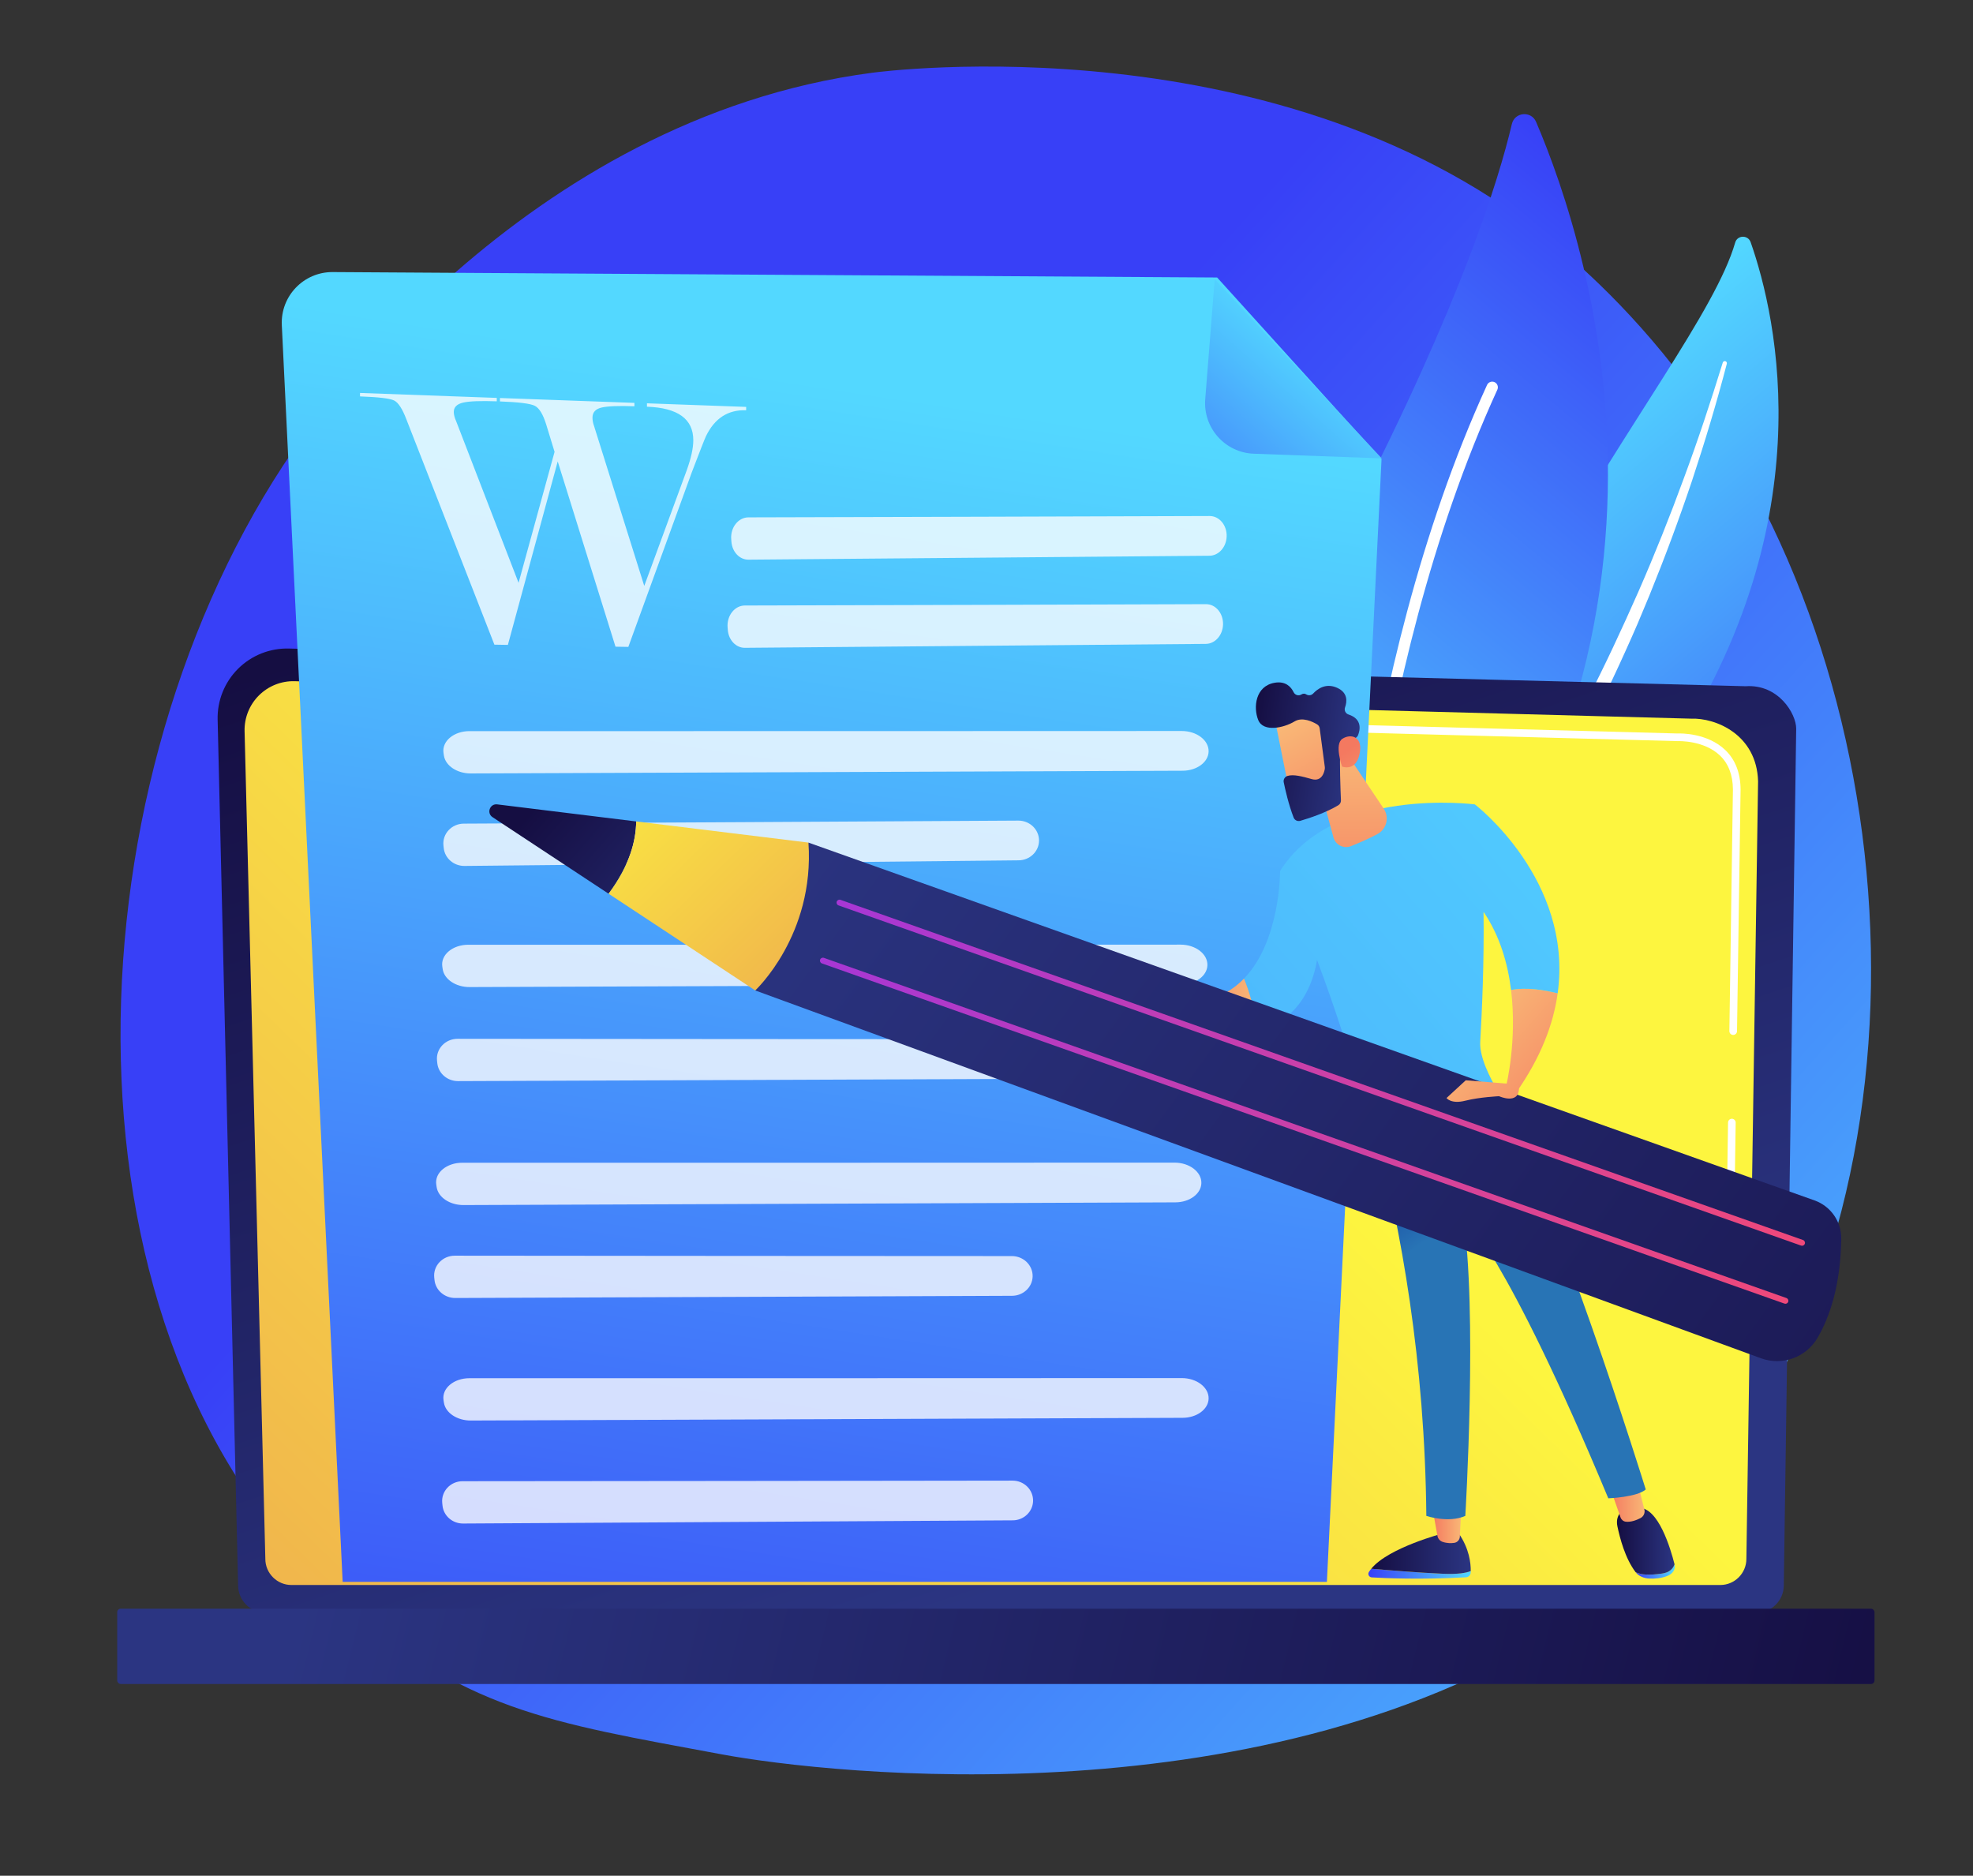 <?xml version="1.0" encoding="UTF-8"?>
<svg xmlns="http://www.w3.org/2000/svg" xmlns:xlink="http://www.w3.org/1999/xlink" version="1.1" viewBox="0 0 3234.96 3075.34">
  <rect x="0" y="0" width="3234.96" height="3075.34" fill="#333333" stroke="none"/>
  <!-- Generator: Adobe Illustrator 29.6.0, SVG Export Plug-In . SVG Version: 2.1.1 Build 207)  -->
  <defs>
    <style>
      .st0 {
        fill: url(#linear-gradient2);
      }

      .st1 {
        fill: url(#linear-gradient1);
      }

      .st2 {
        fill: url(#linear-gradient9);
      }

      .st3 {
        fill: url(#linear-gradient3);
      }

      .st4 {
        fill: url(#linear-gradient6);
      }

      .st5 {
        fill: url(#linear-gradient8);
      }

      .st6 {
        fill: url(#linear-gradient7);
      }

      .st7 {
        fill: url(#linear-gradient5);
      }

      .st8 {
        fill: url(#linear-gradient4);
      }

      .st9 {
        fill: url(#linear-gradient28);
      }

      .st10 {
        fill: url(#linear-gradient29);
      }

      .st11 {
        fill: url(#linear-gradient18);
      }

      .st12 {
        fill: url(#linear-gradient13);
      }

      .st13 {
        fill: url(#linear-gradient12);
      }

      .st14 {
        fill: url(#linear-gradient15);
      }

      .st15 {
        fill: url(#linear-gradient16);
      }

      .st16 {
        fill: url(#linear-gradient11);
      }

      .st17 {
        fill: url(#linear-gradient10);
      }

      .st18 {
        fill: url(#linear-gradient17);
      }

      .st19 {
        fill: url(#linear-gradient14);
      }

      .st20 {
        fill: url(#linear-gradient19);
      }

      .st21 {
        fill: url(#linear-gradient23);
      }

      .st22 {
        fill: url(#linear-gradient22);
      }

      .st23 {
        fill: url(#linear-gradient24);
      }

      .st24 {
        fill: url(#linear-gradient25);
      }

      .st25 {
        fill: url(#linear-gradient21);
      }

      .st26 {
        fill: url(#linear-gradient20);
      }

      .st27 {
        fill: url(#linear-gradient27);
      }

      .st28 {
        fill: url(#linear-gradient26);
      }

      .st29 {
        fill: url(#linear-gradient);
      }

      .st30, .st31, .st32 {
        fill: #fff;
      }

      .st30, .st33 {
        opacity: .78;
      }

      .st34 {
        isolation: isolate;
      }

      .st31 {
        mix-blend-mode: soft-light;
      }
    </style>
    <linearGradient id="linear-gradient" x1="3461.29" y1="3222.55" x2="1244.29" y2="1233.77" gradientUnits="userSpaceOnUse">
      <stop offset="0" stop-color="#53d8ff"/>
      <stop offset=".21" stop-color="#4db9fd"/>
      <stop offset="1" stop-color="#3840f7"/>
    </linearGradient>
    <linearGradient id="linear-gradient1" x1="2739.26" y1="-191.24" x2="3867.26" y2="-191.24" gradientTransform="translate(394.87 -1124.35) rotate(49.95)" xlink:href="#linear-gradient"/>
    <linearGradient id="linear-gradient2" x1="909.68" y1="3296.05" x2="2293.45" y2="3296.05" gradientTransform="translate(-1198.74 87.03) rotate(-50.23)" xlink:href="#linear-gradient"/>
    <linearGradient id="linear-gradient3" x1="-1169.41" y1="2536.42" x2="-592.21" y2="804.79" gradientTransform="translate(711.4) rotate(-180) scale(1 -1)" gradientUnits="userSpaceOnUse">
      <stop offset="0" stop-color="#2b3582"/>
      <stop offset="1" stop-color="#150e42"/>
    </linearGradient>
    <linearGradient id="linear-gradient4" x1="1876.19" y1="1618.28" x2="-1599.76" y2="5186.51" gradientUnits="userSpaceOnUse">
      <stop offset="0" stop-color="#fdf53f"/>
      <stop offset="1" stop-color="#d93c65"/>
    </linearGradient>
    <linearGradient id="linear-gradient5" x1="174.12" y1="2432.79" x2="-2397.27" y2="3058.27" gradientTransform="translate(2554.22 5398.55) scale(1 -1)" xlink:href="#linear-gradient3"/>
    <linearGradient id="linear-gradient6" x1="1458.77" y1="644.98" x2="1075.27" y2="3146.59" xlink:href="#linear-gradient"/>
    <linearGradient id="linear-gradient7" x1="2133.45" y1="531.69" x2="1790.12" y2="946.76" gradientTransform="translate(44.53 -33.65) rotate(1.97)" xlink:href="#linear-gradient"/>
    <linearGradient id="linear-gradient8" x1="-2772.82" y1="2580.13" x2="-2604.97" y2="2580.13" gradientTransform="translate(-361.37) rotate(-180) scale(1 -1)" gradientUnits="userSpaceOnUse">
      <stop offset="0" stop-color="#53d8ff"/>
      <stop offset="1" stop-color="#3840f7"/>
    </linearGradient>
    <linearGradient id="linear-gradient9" x1="-2772.83" y1="2547.23" x2="-2609.71" y2="2547.23" gradientTransform="translate(-361.37) rotate(-180) scale(1 -1)" xlink:href="#linear-gradient3"/>
    <linearGradient id="linear-gradient10" x1="-2757.32" y1="2501.3" x2="-2710.05" y2="2501.3" gradientTransform="translate(-361.37) rotate(-180) scale(1 -1)" gradientUnits="userSpaceOnUse">
      <stop offset="0" stop-color="#f9b776"/>
      <stop offset="1" stop-color="#f47960"/>
    </linearGradient>
    <linearGradient id="linear-gradient11" x1="-3107.43" y1="2576.51" x2="-3043.11" y2="2576.51" xlink:href="#linear-gradient8"/>
    <linearGradient id="linear-gradient12" x1="-3106.97" y1="2526.98" x2="-3012.56" y2="2526.98" gradientTransform="translate(-361.37) rotate(-180) scale(1 -1)" xlink:href="#linear-gradient3"/>
    <linearGradient id="linear-gradient13" x1="-3057.89" y1="2461.89" x2="-3001.39" y2="2461.89" xlink:href="#linear-gradient10"/>
    <linearGradient id="linear-gradient14" x1="-2621" y1="1941.29" x2="-3246.45" y2="2852.8" gradientTransform="translate(-361.37) rotate(-180) scale(1 -1)" gradientUnits="userSpaceOnUse">
      <stop offset="0" stop-color="#18459f"/>
      <stop offset=".11" stop-color="#2874b5"/>
    </linearGradient>
    <linearGradient id="linear-gradient15" x1="-2867.49" y1="2252.64" x2="-2840.41" y2="2198.49" xlink:href="#linear-gradient8"/>
    <linearGradient id="linear-gradient16" x1="-2799.03" y1="1638.29" x2="-3000.17" y2="1816.4" xlink:href="#linear-gradient10"/>
    <linearGradient id="linear-gradient17" x1="2922.99" y1="1046.76" x2="-1098.04" y2="4544.05" xlink:href="#linear-gradient"/>
    <linearGradient id="linear-gradient18" x1="-2421.97" y1="1655.14" x2="-2263.56" y2="1655.14" xlink:href="#linear-gradient10"/>
    <linearGradient id="linear-gradient19" x1="-2575.94" y1="1231.82" x2="-2577.67" y2="1527.63" xlink:href="#linear-gradient10"/>
    <linearGradient id="linear-gradient20" x1="-2749.16" y1="2330.84" x2="-2894.77" y2="2523.47" gradientTransform="translate(-269.42 -1516.23) rotate(-171.79) scale(1 -1)" xlink:href="#linear-gradient10"/>
    <linearGradient id="linear-gradient21" x1="-2860.37" y1="2377.3" x2="-2686.43" y2="2377.3" gradientTransform="translate(-269.42 -1516.23) rotate(-171.79) scale(1 -1)" xlink:href="#linear-gradient3"/>
    <linearGradient id="linear-gradient22" x1="-2962.43" y1="2483.39" x2="-2845.63" y2="2363.56" gradientTransform="translate(-269.42 -1516.23) rotate(-171.79) scale(1 -1)" xlink:href="#linear-gradient10"/>
    <linearGradient id="linear-gradient23" x1="-2280.39" y1="1636.53" x2="-2223.66" y2="1636.53" xlink:href="#linear-gradient10"/>
    <linearGradient id="linear-gradient24" x1="-1648.23" y1="1196.28" x2="-4040.83" y2="2941.64" gradientTransform="translate(-361.37) rotate(-180) scale(1 -1)" xlink:href="#linear-gradient3"/>
    <linearGradient id="linear-gradient25" x1="-1564.35" y1="1584.7" x2="-1249.2" y2="1310.76" gradientTransform="translate(-361.37) rotate(-180) scale(1 -1)" xlink:href="#linear-gradient3"/>
    <linearGradient id="linear-gradient26" x1="-1288.81" y1="1182.64" x2="-2455.67" y2="2381.83" gradientTransform="translate(-361.37) rotate(-180) scale(1 -1)" xlink:href="#linear-gradient4"/>
    <linearGradient id="linear-gradient27" x1="-2000.39" y1="1217.65" x2="-3053.45" y2="2299.88" gradientTransform="translate(-361.37) rotate(-180) scale(1 -1)" gradientUnits="userSpaceOnUse">
      <stop offset="0" stop-color="#a737d5"/>
      <stop offset="1" stop-color="#ef497a"/>
    </linearGradient>
    <linearGradient id="linear-gradient28" x1="-1973.16" y1="1312.75" x2="-3026.23" y2="2394.99" xlink:href="#linear-gradient27"/>
    <linearGradient id="linear-gradient29" x1="-2719.6" y1="1727.99" x2="-2920.74" y2="1906.1" xlink:href="#linear-gradient10"/>
  </defs>
  <g class="st34">
    <g id="Illustration">
      <g>
        <path class="st29" d="M2722.52,2534.14c-74.71,77.01-90.38,88.1-141.56,122.27-499.15,333.29-1221.4,252.73-1397.81,219.9-284.62-52.97-424.39-71.67-630.82-258.17-469.06-423.77-446.24-1307.79-87.83-1855.41,42.5-64.93,394.12-568.74,965.94-643.49,13.99-1.83,676.44-89.31,1123.41,285.17,63.98,53.6,166.95,150.29,262.43,297.76,349.13,539.2,350.23,1374.3-93.77,1831.96Z"/>
        <g>
          <path class="st1" d="M2845.04,397.66c3.56-12.41,21.07-12.78,25.34-.6,43.38,123.69,123.12,468-144.27,858.23-335.47,489.6-325.76,736.95-250.71,923.76,0,0-157.69-151.49-174.17-405.92-40.46-624.69,480.52-1154.85,543.81-1375.47Z"/>
          <path class="st31" d="M2824.67,594.47c-19.65,63.71-40.55,126.99-63.73,189.42-22.85,62.54-47.58,124.36-74.21,185.32-26.86,60.85-54.85,121.19-85.37,180.25-30.25,59.19-63.01,117.02-96.1,174.97-32.75,58.1-66.07,116.44-93.52,178.37-27.45,61.78-47.97,127.82-55.81,195.65-1.94,16.91-3.58,33.93-4.19,50.87-.93,16.94-1.12,33.92-.99,50.9.41,33.97,3.08,67.97,8.26,101.61,10.53,67.28,31.29,132.9,59.9,194.17,3.01,6.45,10.68,9.24,17.13,6.22,6.33-2.96,9.13-10.4,6.38-16.78l-.02-.05c-6.54-15.1-12.89-30.26-18.55-45.64-2.95-7.65-5.56-15.41-8.31-23.13-2.46-7.81-5.22-15.52-7.43-23.4-9.38-31.34-16.55-63.3-21.31-95.63-9.84-64.55-10.09-130.9-2.71-195.71,4.06-32.38,10.49-64.4,19.37-95.81,8.9-31.41,20.23-62.19,33.32-92.34,26.2-60.34,58.7-118.36,91.03-176.69,32.26-58.38,64.28-117.28,93.82-177.39,14.85-30.01,29.16-60.29,42.92-90.81,6.97-15.22,13.64-30.57,20.34-45.91,6.55-15.4,13.02-30.84,19.36-46.32,25.24-61.99,48.58-124.72,69.9-188.1,21.02-63.48,40.35-127.5,57.17-192.15.48-1.85-.63-3.74-2.47-4.22-1.79-.47-3.63.57-4.17,2.33Z"/>
        </g>
        <g>
          <path class="st0" d="M2239.01,1724.41c-16.51,17.12-45.14,11.83-54.71-9.95-52.81-120.14-171.39-473.32,35.49-876.36,174.71-340.35,237.1-541.5,259.09-634.78,4.65-19.72,31.78-22.05,39.75-3.42,87.96,205.56,318.46,904-279.63,1524.5Z"/>
          <path class="st31" d="M2209.52,1711.46c-.58.1-1.18.14-1.79.12-5.13-.14-9.17-4.4-9.04-9.53.15-5.81,17.97-586.7,239.51-1070.91,2.13-4.66,7.64-6.71,12.31-4.58,4.66,2.14,6.71,7.64,4.58,12.31-219.93,480.68-237.68,1057.9-237.84,1063.67-.12,4.52-3.44,8.19-7.74,8.91Z"/>
        </g>
        <g>
          <path class="st3" d="M390.42,2599.24c0,24.83,20.34,45.15,45.19,45.15h2443.94c24.86,0,45.19-20.32,45.19-45.15l20.34-1404.47c0-24.83-29.26-73.31-82.88-69.67l-2388.49-61.8c-31.19-.81-61.34,11.2-83.43,33.21-22.09,22.01-34.17,52.11-33.43,83.27l33.56,1419.46Z"/>
          <path class="st8" d="M435.04,2555.92c0,23.52,19.24,42.76,42.76,42.76h2342.82c23.52,0,42.76-19.24,42.76-42.76l19.19-1274.99c-2.26-76.73-69.53-104.3-110.3-102.67l-2289.15-61.41c-21.91-.59-43.1,7.85-58.61,23.33-15.52,15.48-24.05,36.66-23.5,58.58l34.04,1357.17Z"/>
          <g>
            <path class="st32" d="M2838.06,1950.21h-.09c-3.46-.05-6.23-2.9-6.17-6.36l1.52-103.4c.05-3.43,2.85-6.17,6.26-6.17h.09c3.46.05,6.23,2.9,6.17,6.36l-1.52,103.4c-.05,3.43-2.85,6.17-6.26,6.17Z"/>
            <path class="st32" d="M2841.78,1696.83h-.09c-3.46-.05-6.23-2.9-6.17-6.36l5.81-396.02c-.11-23.52-7.25-42.31-21.22-55.7-26.09-24.99-67.5-23.72-69.25-23.64l-731.66-19.62c-3.46-.09-6.19-2.97-6.1-6.43.09-3.46,2.75-6.4,6.43-6.09l731.23,19.62c4.55-.27,48.65-1.03,78.02,27.11,16.52,15.83,24.96,37.64,25.09,64.81l-5.82,396.15c-.05,3.43-2.85,6.17-6.26,6.17Z"/>
          </g>
          <rect class="st7" x="192.15" y="2637.57" width="2881.31" height="123.4" rx="5.65" ry="5.65" transform="translate(3265.62 5398.55) rotate(180)"/>
        </g>
        <g>
          <path class="st4" d="M1995.66,454.96l-1450.17-8.88c-47.66-.29-85.78,39.52-83.42,87.12l99.77,2060.34h1613.76l89.6-1840.8-269.55-297.78Z"/>
          <path class="st6" d="M2055.96,743.91c-47.24-1.66-83.56-42.38-79.83-89.5l15.55-196.74,273.82,293.85-209.54-7.62Z"/>
          <g>
            <path class="st30" d="M1227.19,848.24c130.18-.2,629.94-1.8,756.13-2.2,15.92-.05,28.55,15.14,27.92,33.53h0c-.6,17.51-13.07,31.46-28.22,31.59l-755.79,6.44c-14.56.12-26.69-12.59-27.99-29.34l-.33-4.24c-1.48-19.15,11.63-35.76,28.28-35.79Z"/>
            <path class="st30" d="M1221.26,992.76c130.18-.2,629.94-1.8,756.13-2.2,15.92-.05,28.55,15.14,27.92,33.53h0c-.6,17.51-13.07,31.46-28.22,31.59l-755.79,6.44c-14.56.12-26.69-12.59-27.99-29.34l-.33-4.24c-1.48-19.15,11.63-35.76,28.28-35.79Z"/>
            <path class="st30" d="M769.82,1198.72c201.05.14,972.86-.13,1167.75-.21,24.58,0,44.54,15.22,44.1,33.62h0c-.42,17.51-19.27,31.44-42.67,31.53l-1167.1,4.44c-22.48.09-41.59-12.67-44.08-29.42l-.63-4.24c-2.85-19.16,16.92-35.75,42.63-35.73Z"/>
            <path class="st30" d="M760.53,1350.39c156.5-.68,757.27-4.1,908.98-4.97,19.14-.11,34.56,15.04,34.09,33.43h0c-.45,17.51-15.22,31.52-33.43,31.7l-908.5,9.21c-17.5.18-32.28-12.5-34.11-29.24l-.46-4.24c-2.08-19.14,13.42-35.81,33.43-35.9Z"/>
            <path class="st30" d="M767.84,1548.98c201.05.14,972.86-.13,1167.75-.21,24.58,0,44.54,15.22,44.1,33.62h0c-.42,17.51-19.27,31.44-42.67,31.53l-1167.1,4.44c-22.48.09-41.59-12.67-44.08-29.42l-.63-4.24c-2.85-19.16,16.92-35.75,42.63-35.73Z"/>
            <path class="st30" d="M750.35,1703.18c157.24.29,760.85.57,913.28.64,19.23,0,34.64,15.25,34.06,33.64h0c-.55,17.51-15.48,31.42-33.78,31.49l-912.82,3.6c-17.58.07-32.36-12.7-34.1-29.45l-.44-4.24c-1.98-19.16,13.69-35.73,33.8-35.69Z"/>
            <path class="st30" d="M757.93,1906.39c201.05.14,972.86-.13,1167.75-.21,24.58,0,44.54,15.22,44.1,33.62h0c-.42,17.51-19.27,31.44-42.67,31.53l-1167.1,4.44c-22.48.09-41.59-12.67-44.08-29.42l-.63-4.24c-2.85-19.16,16.92-35.75,42.63-35.73Z"/>
            <path class="st30" d="M745.78,2058.76c157.24.29,760.85.57,913.28.64,19.23,0,34.64,15.25,34.06,33.64h0c-.55,17.51-15.48,31.42-33.78,31.49l-912.82,3.6c-17.58.07-32.36-12.7-34.1-29.45l-.44-4.24c-1.98-19.16,13.69-35.73,33.8-35.69Z"/>
            <path class="st30" d="M769.82,2259.65c201.05.14,972.86-.13,1167.75-.21,24.58,0,44.54,15.22,44.1,33.62h0c-.42,17.51-19.27,31.44-42.67,31.53l-1167.1,4.44c-22.48.09-41.59-12.67-44.08-29.42l-.63-4.24c-2.85-19.16,16.92-35.75,42.63-35.73Z"/>
            <path class="st30" d="M758.44,2428.53c155.25,0,751.24-.78,901.74-.98,18.98-.03,34.21,15.19,33.66,33.58h0c-.53,17.51-15.25,31.45-33.32,31.55l-901.29,5.22c-17.36.1-31.97-12.64-33.69-29.39l-.44-4.24c-1.98-19.15,13.49-35.75,33.34-35.75Z"/>
          </g>
          <g class="st33">
            <path class="st32" d="M914.45,756.5l-81.72,300.83-22.11-.37-144.18-369.08c-6.6-17.42-13.32-27.83-20.15-31.22-6.84-3.39-25.48-5.64-56.02-6.73v-5.67l224.25,8.11v5.61c-26.5-.95-44.89-.25-55.12,2.1-10.26,2.35-15.38,7.5-15.38,15.43,0,4.18,1.31,9.25,3.93,15.19l102.3,264.85,59.02-214.72-13.73-44.89c-5.22-16.88-11.52-27.12-18.91-30.72-7.4-3.61-26.35-5.96-56.92-7.05v-5.61l220.46,7.97v5.55c-25.82-.93-43.75-.23-53.74,2.1-9.99,2.33-14.99,7.84-14.99,16.52,0,4.54.85,9.13,2.56,13.73l82.33,262.2,69.77-189.92c7.09-19.87,10.64-36.17,10.64-48.89,0-34.86-25.26-53.19-75.97-55.01v-5.55l162.64,5.88v5.5c-29.65-1.06-51.63,13.09-65.88,42.47-2.1,4.43-9.87,24.25-23.32,59.48l-103.98,286.05-21.05-.35-94.74-303.79Z"/>
          </g>
        </g>
        <g>
          <g>
            <g>
              <path class="st5" d="M2248.34,2572.01c28.75,2.49,78.66,6.52,118,8.25,23.65,1.04,37.26-1.27,45.11-4.41-.01.88-.04,1.72-.07,2.5-.19,4.14-3.55,7.45-7.73,7.69-74.34,4.15-133.46,1.44-154.51.16-4.35-.27-6.95-4.99-4.72-8.7,1.11-1.86,2.46-3.67,3.93-5.47Z"/>
              <path class="st2" d="M2366.34,2580.26c-39.34-1.73-89.25-5.77-118-8.25,28.27-34.68,118-58.06,118-58.06h25.34c17.43,25.13,19.95,49.05,19.76,61.9-7.84,3.14-21.46,5.45-45.11,4.41Z"/>
              <path class="st17" d="M2395.95,2472.57l-2.37,46.93c-.26,5.08-4.06,9.35-9.15,10.08-5.06.72-11.85.82-19.04-1.58-4.42-1.47-7.71-5.2-8.52-9.75l-8.19-45.68h47.28Z"/>
            </g>
            <g>
              <g>
                <path class="st16" d="M2725.12,2579.91c12.47-1.74,18.11-8.22,20.48-15.14.02.06.03.12.05.19,1.83,7.31-2.42,14.88-10.92,18.48-10.28,4.35-21.51,5.09-30.24,4.73-9.36-.39-17.95-4.26-22.67-10.46l-.07-.09c9.39,4.65,22.58,5.2,43.38,2.3Z"/>
                <path class="st13" d="M2666.33,2472.27h20.9c31.83-.65,51.83,66.49,58.37,92.5-2.37,6.93-8.01,13.4-20.48,15.14-20.8,2.9-33.98,2.35-43.38-2.3-17.2-22.63-25.73-55.78-29.82-75.12-4.66-22,14.41-30.22,14.41-30.22Z"/>
              </g>
              <path class="st12" d="M2684.54,2428.71l11.61,46.16c1.42,5.66-1.29,11.51-6.52,14.2-6.49,3.33-15.63,6.83-24.03,5.82-3.95-.48-7.23-3.26-8.54-6.98l-17.04-48.56,44.52-10.63Z"/>
            </g>
            <path class="st19" d="M2698.38,2442.05c-14.44,12.81-61.4,14.5-61.4,14.5-169.17-406.03-238.37-463.71-238.37-463.71,24.43,153.25,3.94,492.54,3.94,492.54-27.92,12.32-63.91,0-63.91,0-2.27-250.9-40.83-469.7-86.39-642.2,114.34-2.57,175.14-41.7,195-57.4,95.31,153.66,251.14,656.28,251.14,656.28Z"/>
            <path class="st14" d="M2387.06,1983.23c.96,0,1.93-.26,2.81-.79,2.55-1.56,3.36-4.89,1.81-7.44-.91-1.5-22.79-36.87-67.08-58.23-2.69-1.29-5.93-.17-7.24,2.52-1.3,2.69-.17,5.94,2.53,7.23,41.28,19.92,62.32,53.77,62.53,54.11,1.02,1.67,2.8,2.6,4.63,2.6Z"/>
            <path class="st15" d="M2553.96,1628.66c-6.95,50.29-27.49,105.14-68.58,163.41l-15.62-12.73s18.03-73.15,7.78-156.17c25.34-4.94,55.28.15,76.42,5.5Z"/>
            <g>
              <path class="st18" d="M2418.21,1318.85s-231.99-30.32-319.38,109.24c0,0,2.9,5.95,8.05,17.34l-8.05-17.34s.82,114.44-59.17,176.38c8.67,20.65,18.01,50.49,20.94,87.43,44.65-12.79,86.22-45.12,98.86-117.98,26.17,69.77,57.44,162.05,86.69,271.24,1.59,5.92,7.06,10.1,13.18,9.79,91.88-4.64,171.15-41.91,194.55-53.94,3.81-1.96,5.16-6.66,2.97-10.33-13.98-23.43-31.27-57.77-29.84-82.54,2.85-49.27,6.53-131.39,5.44-213.09,26.91,39.49,39.8,85.13,45.11,128.12,25.34-4.94,55.28.15,76.42,5.5,25.76-186.36-135.75-309.82-135.75-309.82Z"/>
              <path class="st11" d="M2039.66,1604.46c8.67,20.65,18.01,50.49,20.94,87.43-125.26,48.6-158.41-45.65-158.41-45.65l23.15-4.08c52.28,5.51,88.8-11.35,114.32-37.7Z"/>
            </g>
            <path class="st20" d="M2156.27,1262.32l30.1,110.64c3.38,12.43,16.83,19.1,28.79,14.32,12.91-5.16,29.28-12.2,43.38-19.81,15.05-8.12,19.76-27.48,10.23-41.68l-62.57-93.3-49.92,29.84Z"/>
          </g>
          <g>
            <path class="st26" d="M2090.42,1178.26c-.27,1.9,25.1,126.26,25.1,126.26l70.7-16-6.54-121.44s-84.67-20.63-89.26,11.18Z"/>
            <path class="st25" d="M2163.78,1194.14l8.45,63.66c.11.82.11,1.62,0,2.44-.71,4.99-4.43,21.98-21.57,17.12-15.56-4.41-29.83-8.2-39.68-5.18-4.42,1.35-7.09,5.84-6.17,10.37,2.31,11.3,7.98,36.66,16.27,57.94,1.68,4.32,6.41,6.59,10.86,5.29,13.41-3.91,41.46-12.94,62.32-25.5,2.83-1.7,4.51-4.78,4.37-8.07-.68-16.07-2.56-64.92-.98-78.61,1.48-12.85,17.26-20.55,24.11-23.31,2.25-.91,4.01-2.68,4.91-4.93,3.17-7.95,7.55-26.36-15.64-33.9-4.85-1.58-7.41-6.81-5.69-11.62,3.43-9.56,4.88-24.16-13.06-32.2-18.24-8.17-31.86,1.55-39.21,9.45-2.97,3.19-7.74,3.68-11.43,1.35-2.1-1.33-4.81-1.76-8.08.27-4.41,2.74-10.24.87-12.51-3.79-4.37-8.96-13.27-18.57-31.12-15.51-31.68,5.43-35.27,40.53-26.91,61.1,8.36,20.57,42.37,12.74,59.43,2.37,12.97-7.89,29.8.38,37.12,4.79,2.32,1.4,3.85,3.78,4.21,6.47Z"/>
            <path class="st22" d="M2200.49,1256.8s-13.02-36.47.36-45.4,33.2-4.29,28.84,22.13c-5.43,32.86-29.19,23.28-29.19,23.28Z"/>
          </g>
          <path class="st21" d="M1911.48,1663.48c-6.31,4.93-27.91-5.36-41.13-12.47-6.44-3.47-9.56-11-7.35-17.97,3.18-10.03,8.48-22.98,15.01-24.61,10.84-2.71,59.45,34.75,33.46,55.05Z"/>
          <g>
            <g>
              <path class="st23" d="M2975.1,1968.14l-1649.55-586.67-87.27,242.42,1648.98,603.05c35.02,12.81,74.11-1.4,92.88-33.62,19.28-33.1,37.7-84.82,38.81-162.29.4-28.17-17.3-53.46-43.84-62.9Z"/>
              <g>
                <path class="st24" d="M815.23,1318.82l227.86,27.98c-.24,31.36-10.51,71.93-45.27,118.48l-190.29-125.53c-10.1-6.66-4.31-22.4,7.7-20.93Z"/>
                <path class="st28" d="M1325.55,1381.47c10.44,151.93-87.27,242.42-87.27,242.42l-240.46-158.62c34.76-46.55,45.03-87.12,45.27-118.48l282.46,34.68Z"/>
              </g>
            </g>
            <path class="st27" d="M2954.64,2042.48c2,0,3.87-1.24,4.57-3.23.89-2.52-.43-5.29-2.95-6.18l-1578.17-557.74c-2.53-.89-5.3.43-6.18,2.95-.89,2.52.43,5.29,2.95,6.18l1578.17,557.74c.54.19,1.08.28,1.61.28Z"/>
            <path class="st9" d="M2927.41,2137.59c2,0,3.87-1.24,4.57-3.23.89-2.52-.43-5.29-2.95-6.18l-1578.17-557.74c-2.53-.89-5.29.43-6.18,2.95-.89,2.52.43,5.29,2.95,6.18l1578.17,557.74c.53.19,1.08.28,1.61.28Z"/>
          </g>
          <path class="st10" d="M2476.2,1777.12l-72.91-5.94-31.57,29.11s7.47,10.33,30.82,4.39c23.35-5.94,55.34-7.39,55.34-7.39,0,0,32.24,14.53,32.63-12.66l-14.32-7.5Z"/>
        </g>
      </g>
    </g>
  </g>
</svg>